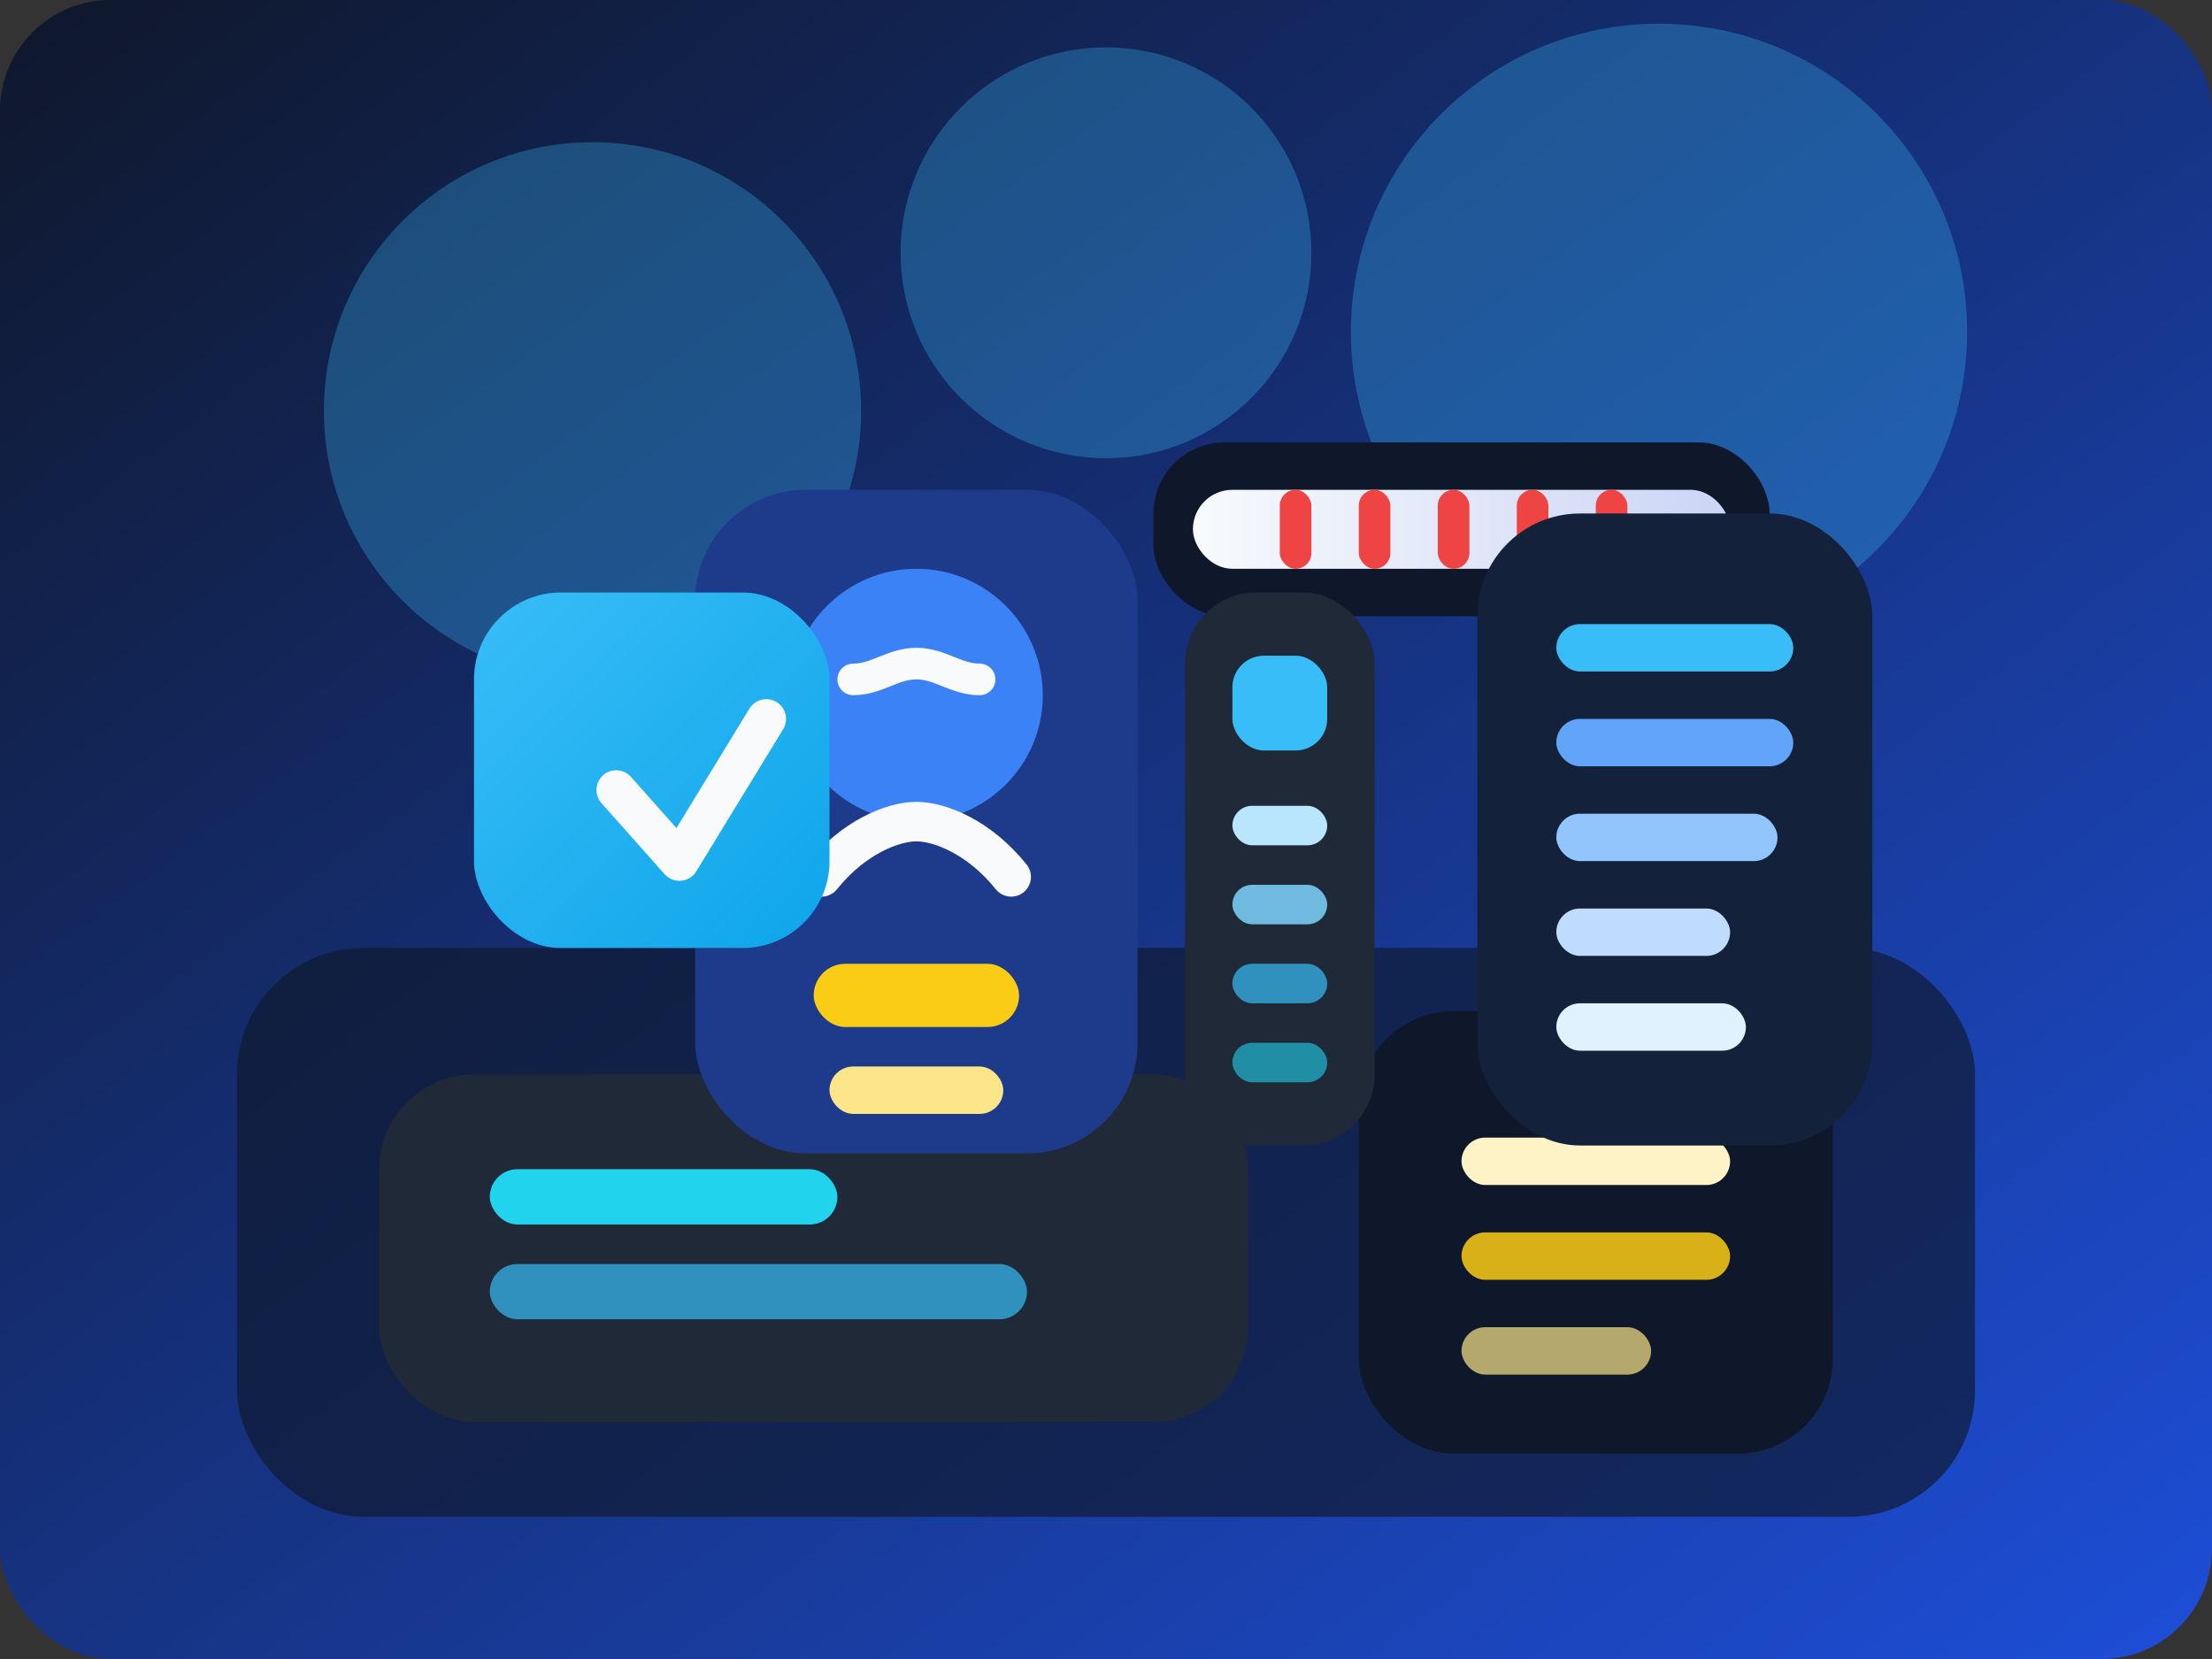 <svg xmlns="http://www.w3.org/2000/svg" viewBox="0 0 560 420" role="img" aria-labelledby="title desc">
  <rect x="0" y="0" width="560" height="420" fill="#333333" stroke="none"/>
  <title id="title">Illustration d'une barrière automatique sécurisée</title>
  <desc id="desc">Un technicien vérifie une barrière levante connectée à un coffret de contrôle devant un bâtiment sécurisé.</desc>
  <defs>
    <linearGradient id="bg" x1="0" y1="0" x2="1" y2="1">
      <stop offset="0%" stop-color="#0f172a" />
      <stop offset="100%" stop-color="#1d4ed8" />
    </linearGradient>
    <linearGradient id="arm" x1="0" y1="0" x2="1" y2="0">
      <stop offset="0%" stop-color="#f8fafc" />
      <stop offset="100%" stop-color="#cbd5f5" />
    </linearGradient>
    <linearGradient id="glow" x1="0" y1="0" x2="1" y2="1">
      <stop offset="0%" stop-color="#38bdf8" />
      <stop offset="100%" stop-color="#0ea5e9" />
    </linearGradient>
  </defs>
  <rect width="560" height="420" rx="28" fill="url(#bg)" />
  <g opacity="0.3" fill="#38bdf8">
    <circle cx="420" cy="84" r="78" />
    <circle cx="150" cy="104" r="68" />
    <circle cx="280" cy="64" r="52" />
  </g>
  <g transform="translate(60 240)">
    <rect width="440" height="144" rx="32" fill="rgba(15,23,42,0.65)" />
    <rect x="36" y="32" width="220" height="88" rx="24" fill="#1f2937" />
    <rect x="64" y="56" width="88" height="14" rx="7" fill="#22d3ee" />
    <rect x="64" y="80" width="136" height="14" rx="7" fill="#38bdf8" opacity="0.7" />
    <g transform="translate(284 16)">
      <rect width="120" height="112" rx="24" fill="#0f172a" />
      <rect x="26" y="32" width="68" height="12" rx="6" fill="#fef3c7" />
      <rect x="26" y="56" width="68" height="12" rx="6" fill="#facc15" opacity="0.85" />
      <rect x="26" y="80" width="48" height="12" rx="6" fill="#fde68a" opacity="0.7" />
    </g>
  </g>
  <g transform="translate(176 124)">
    <rect width="112" height="168" rx="28" fill="#1e3a8a" />
    <circle cx="56" cy="52" r="32" fill="#3b82f6" />
    <path d="M40 48c6 0 10-4 16-4s10 4 16 4" stroke="#f8fafc" stroke-width="8" stroke-linecap="round" fill="none" />
    <path d="M32 98c8-10 18-14 24-14s16 4 24 14" stroke="#f8fafc" stroke-width="10" stroke-linecap="round" fill="none" />
    <rect x="30" y="120" width="52" height="16" rx="8" fill="#facc15" />
    <rect x="34" y="146" width="44" height="12" rx="6" fill="#fde68a" />
  </g>
  <g transform="translate(292 112)">
    <rect width="156" height="44" rx="18" fill="#0f172a" />
    <rect x="10" y="12" width="136" height="20" rx="10" fill="url(#arm)" />
    <rect x="32" y="12" width="8" height="20" rx="4" fill="#ef4444" />
    <rect x="52" y="12" width="8" height="20" rx="4" fill="#ef4444" />
    <rect x="72" y="12" width="8" height="20" rx="4" fill="#ef4444" />
    <rect x="92" y="12" width="8" height="20" rx="4" fill="#ef4444" />
    <rect x="112" y="12" width="8" height="20" rx="4" fill="#ef4444" />
  </g>
  <g transform="translate(300 150)">
    <rect width="48" height="140" rx="18" fill="#1f2937" />
    <rect x="12" y="16" width="24" height="24" rx="8" fill="#38bdf8" />
    <rect x="12" y="54" width="24" height="10" rx="5" fill="#bae6fd" />
    <rect x="12" y="74" width="24" height="10" rx="5" fill="#7dd3fc" opacity="0.85" />
    <rect x="12" y="94" width="24" height="10" rx="5" fill="#38bdf8" opacity="0.7" />
    <rect x="12" y="114" width="24" height="10" rx="5" fill="#22d3ee" opacity="0.6" />
  </g>
  <g transform="translate(374 130)">
    <rect width="100" height="160" rx="26" fill="#13213a" />
    <rect x="20" y="28" width="60" height="12" rx="6" fill="#38bdf8" />
    <rect x="20" y="52" width="60" height="12" rx="6" fill="#60a5fa" />
    <rect x="20" y="76" width="56" height="12" rx="6" fill="#93c5fd" />
    <rect x="20" y="100" width="44" height="12" rx="6" fill="#bfdbfe" />
    <rect x="20" y="124" width="48" height="12" rx="6" fill="#e0f2fe" />
  </g>
  <g transform="translate(120 150)">
    <rect width="90" height="90" rx="22" fill="url(#glow)" />
    <path d="M36 50l16 18 22-36" stroke="#f8fafc" stroke-width="10" stroke-linecap="round" stroke-linejoin="round" fill="none" />
  </g>
</svg>
